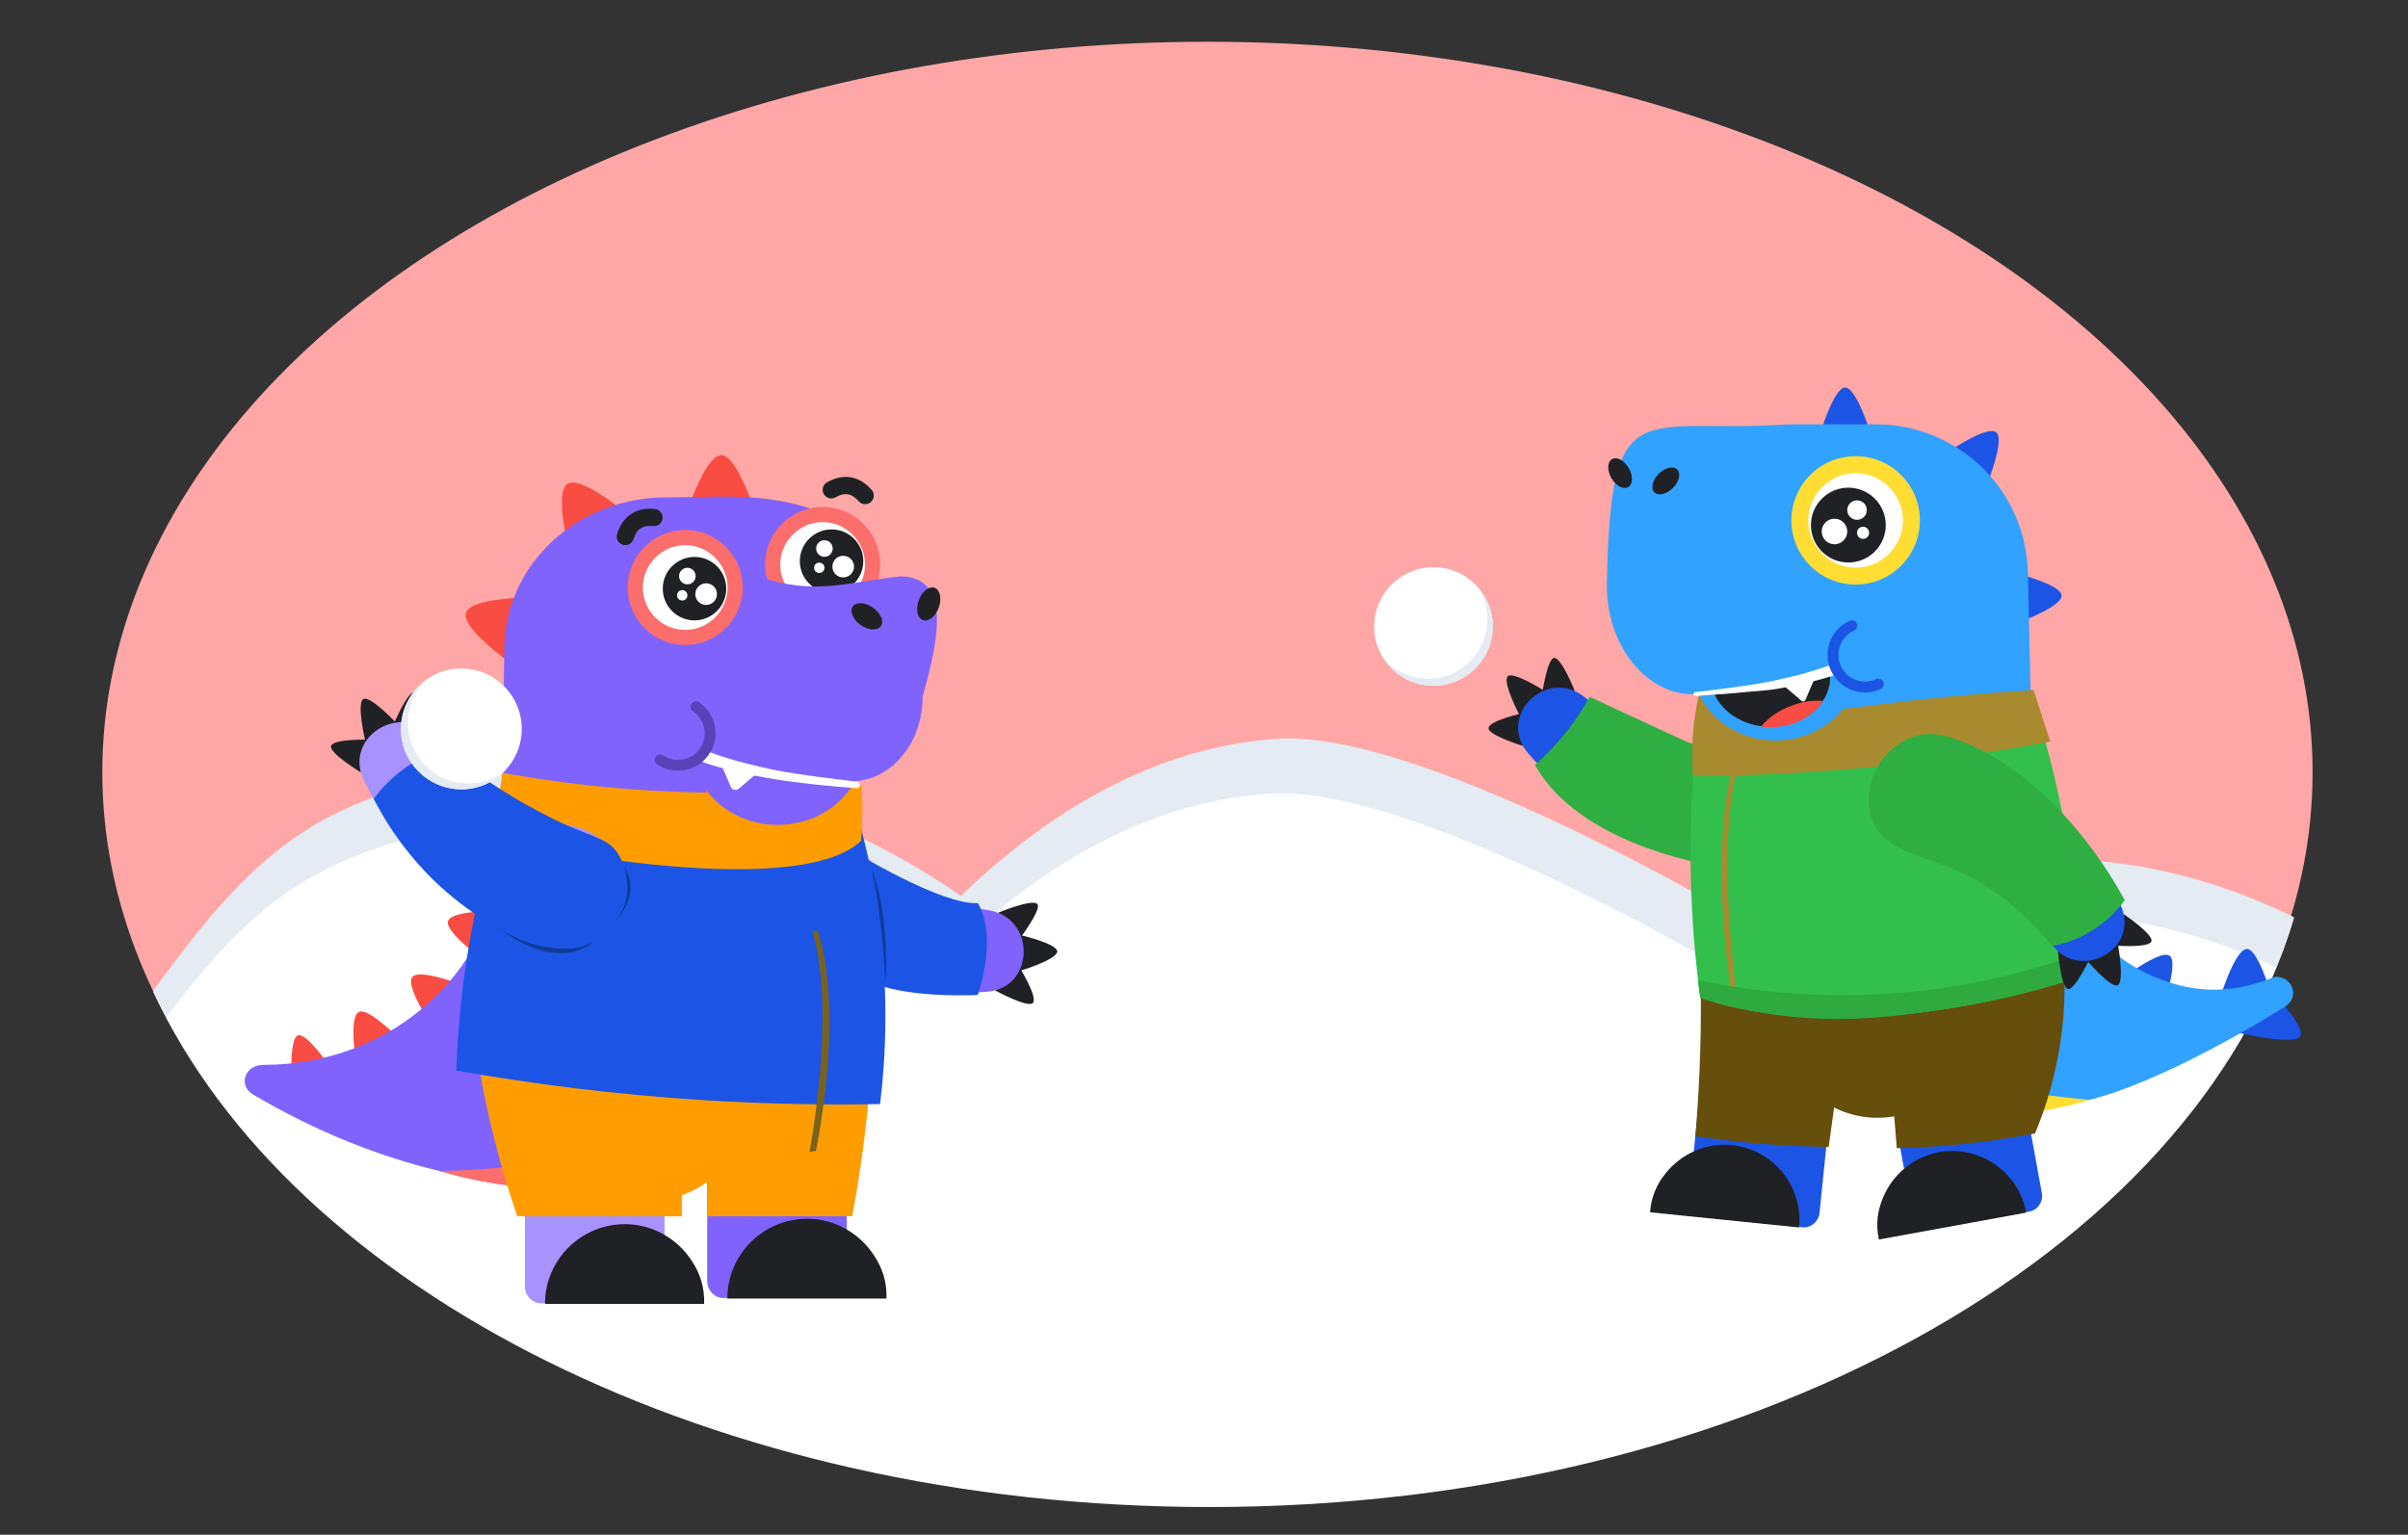 <?xml version="1.0" encoding="utf-8"?>
<!-- Generator: Adobe Illustrator 24.2.0, SVG Export Plug-In . SVG Version: 6.00 Build 0)  -->
<svg version="1.1" id="Слой_1" xmlns="http://www.w3.org/2000/svg" xmlns:xlink="http://www.w3.org/1999/xlink" x="0px" y="0px"
	 viewBox="0 0 5669.3 3614.2" style="enable-background:new 0 0 5669.3 3614.2;" xml:space="preserve">
<rect x="0" y="0" width="5669.3" height="3614.2" fill="#333333" stroke="none"/>
<style type="text/css">
	.st0{fill-rule:evenodd;clip-rule:evenodd;fill:#FFA6A6;}
	.st1{fill-rule:evenodd;clip-rule:evenodd;fill:#FFFFFF;}
	.st2{fill-rule:evenodd;clip-rule:evenodd;fill:#E4EBF2;}
	.st3{fill:#202124;}
	.st4{fill:#1C55E5;}
	.st5{fill-rule:evenodd;clip-rule:evenodd;fill:#2FAF41;}
	.st6{fill-rule:evenodd;clip-rule:evenodd;fill:#1C55E5;}
	.st7{fill-rule:evenodd;clip-rule:evenodd;fill:#202124;}
	.st8{fill-rule:evenodd;clip-rule:evenodd;fill:#31A2FF;}
	.st9{fill-rule:evenodd;clip-rule:evenodd;fill:#FFDD33;}
	.st10{fill-rule:evenodd;clip-rule:evenodd;fill:#664E0C;}
	.st11{fill-rule:evenodd;clip-rule:evenodd;fill:#32BF4C;}
	.st12{fill-rule:evenodd;clip-rule:evenodd;fill:#A88B2F;}
	.st13{fill-rule:evenodd;clip-rule:evenodd;fill:#F94C43;}
	.st14{fill:#FFDD33;}
	.st15{fill:#FFFFFF;}
	.st16{fill:#31A2FF;}
	.st17{fill-rule:evenodd;clip-rule:evenodd;fill:#2EAA3F;}
	.st18{fill:#8063FC;}
	.st19{fill-rule:evenodd;clip-rule:evenodd;fill:#8063FC;}
	.st20{fill-rule:evenodd;clip-rule:evenodd;fill:#FC6E6B;}
	.st21{fill:#FC6E6B;}
	.st22{fill-rule:evenodd;clip-rule:evenodd;fill:#FC9292;}
	.st23{fill-rule:evenodd;clip-rule:evenodd;fill:#A792FF;}
	.st24{fill-rule:evenodd;clip-rule:evenodd;fill:#FF9D00;}
	.st25{fill-rule:evenodd;clip-rule:evenodd;fill:#0F3C96;}
	.st26{fill-rule:evenodd;clip-rule:evenodd;fill:#7A621C;}
	.st27{fill:#A792FF;}
	.st28{fill:#5842B7;}
</style>
<ellipse class="st0" cx="2842.8" cy="1818.5" rx="2601.9" ry="1720.2"/>
<path class="st1" d="M5400.6,2162.8c-321.1-158.2-576.4-134.1-576.4-134.1c-270,25.4-467.6,149.6-573.1,230.3l0,0
	c-218.9-139.5-919.5-535.9-1240.7-516.4c-332,20.3-589.8,217.8-748.3,369.8c-160.9-110.5-491.4-300.8-929-301
	c-127-0.1-309.6,1.7-516.1,94.6c-176.1,79.2-296.2,208.1-456.3,429.7c327.6,702.6,1317.1,1213.2,2487.1,1213.2
	C4111.8,3548.8,5165.3,2952.9,5400.6,2162.8z"/>
<path class="st2" d="M798.7,2032.1c206.5-93,389.1-94.7,516.1-94.6c437.6,0.3,768,190.5,929,301
	c158.5-152.1,416.4-349.7,748.3-369.8c321.1-19.6,1021.7,376.9,1240.7,516.4c105.4-80.8,302.9-204.8,573.1-230.3
	c0,0,243.1-22.9,553.2,122.9c15.9-38.8,29.9-78,41.7-117.9c-321.1-158.2-576.4-134.1-576.4-134.1c-270,25.4-467.6,149.6-573.1,230.3
	c-218.9-139.5-919.5-535.9-1240.7-516.4c-332,20.3-589.8,217.8-748.3,369.8c-160.9-110.5-491.4-300.8-929-301
	c-127-0.1-309.6,1.7-516.1,94.6c-176,79.4-296.2,208.3-456.2,429.9c9.8,20.8,20,41.5,30.9,62C528.3,2213.6,641.1,2103,798.7,2032.1z
	"/>
<g>
	<circle class="st1" cx="3374.9" cy="1475.3" r="139.6"/>
	<path class="st2" d="M3478.6,1381.3c14.7,22.1,23.4,48.7,23.4,77.4c0,77.1-62.5,139.6-139.6,139.6c-41.1,0-78.1-17.8-103.7-46.1
		c25.1,37.5,67.7,62.2,116.2,62.2c77.1,0,139.6-62.5,139.6-139.6C3514.5,1438.8,3500.9,1406.1,3478.6,1381.3z"/>
</g>
<g>
	<g id="hand_x5F_back_Resh_1_">
		<g>
			<path class="st3" d="M3658.6,1549.3c17.4-1.7,49,77.7,49,77.7l-77.4,9.7C3630.2,1636.8,3642.5,1551.9,3658.6,1549.3z"/>
		</g>
		<g>
			<path class="st3" d="M3549.8,1592.5c13.7-12.7,90.7,37.1,90.7,37.1l-61.6,57.1C3578.8,1686.7,3536.3,1606.3,3549.8,1592.5z"/>
		</g>
		<g>
			<path class="st3" d="M3504.5,1714.7c0.6-18,84.3-36.2,84.3-36.2l-3.2,78C3585.6,1756.5,3503.7,1731.6,3504.5,1714.7z"/>
		</g>
		<g>
			<path class="st4" d="M3889.2,1728.3l-88.8,211.2c83.8,46.9,177.2,78.5,275.8,91.6c91.9,11.9,168.5-67.7,153.4-158.1
				c-0.3-1.1-0.5-2.2-0.8-3.4c-12.4-68.4-73.6-117.2-142.8-113C4020.5,1759.7,3953.6,1750.4,3889.2,1728.3z"/>
		</g>
		<g>
			<path class="st4" d="M3800.4,1939.5l88.8-211.2c-55.9-19.2-109.9-48.1-159.4-87.4c-90.1-70.6-206.6,46.9-131.9,132.9
				C3654.9,1840.6,3723.6,1896.5,3800.4,1939.5z"/>
		</g>
		<g>
			<circle class="st4" cx="3855" cy="1838.4" r="115.1"/>
		</g>
	</g>
	<path class="st5" d="M4021.4,2035.9c0,0-303-46.8-407.6-234.4c18.6-16.5,38.6-36.3,58.7-59.6c30.7-35.8,53.6-70.8,70.4-101
		c28.1,13.2,56.1,26.3,84.3,39.4c55.7,25.9,111.5,51.6,167.4,77L4021.4,2035.9z"/>
	<g id="horns_x5F_head_Resh_1_">
		<g>
			<path class="st6" d="M4659,1187l-115.3-93c0,0,129.7-97,155.9-76C4725.8,1039,4659,1187,4659,1187z"/>
		</g>
		<g>
			<path class="st6" d="M4700.4,1484.9l-7.9-148.1c0,0,158.5,32.8,161.2,65.5C4855,1435.1,4700.4,1484.9,4700.4,1484.9
				L4700.4,1484.9z"/>
		</g>
		<g>
			<path class="st6" d="M4419.1,1069.8h-148.1c0,0,40.6-157.2,73.4-157.2C4377.2,913.9,4419.1,1069.8,4419.1,1069.8z"/>
		</g>
	</g>
	<g id="horns_x5F_tail_Resh_1_">
		<g>
			<path class="st6" d="M4897.7,2289.2l-85.8-119.7c0,0,151.6-57.2,170.7-31.5C5001.7,2163.6,4897.7,2289.2,4897.7,2289.2z"/>
		</g>
		<g>
			<path class="st6" d="M5315.3,2299.6L5197,2414.7c0,0,202.2,54.5,218.6,25.7C5430.9,2412.4,5315.3,2299.6,5315.3,2299.6z"/>
		</g>
		<g>
			<path class="st6" d="M5075.2,2421l-119.2-86.5c0,0,125.8-102.2,152-83.9C5134.2,2269,5075.2,2421,5075.2,2421z"/>
		</g>
		<g>
			<path class="st6" d="M5361.9,2392l-147.9-1.7c0,0,43.2-155.8,76.3-155.6C5322.2,2235.5,5361.9,2392,5361.9,2392z"/>
		</g>
	</g>
	<g id="leg_x5F_back_Resh_1_">
		<g>
			<path class="st6" d="M4316,2540.5l26.8-263.3c8.6-84.7-53.4-160.8-138.2-169.5c-84.7-8.6-160.8,53.4-169.5,138.2l-24.8,243.7
				c0.4,0-2.4,19.6-2,19.6C4110.5,2519.5,4213.9,2530.1,4316,2540.5z"/>
		</g>
		<g>
			<path class="st6" d="M4009.7,2509.3c-0.4,0,1.1-19.7,0.7-19.7l-38,372.9l271.1,27.6c19.5,2,36.8-12.1,40.1-31.5l32.4-318.1
				C4213.9,2530.1,4111.8,2519.7,4009.7,2509.3z"/>
		</g>
		<g>
			<path class="st7" d="M3922,2762.4c36.2-45,94.2-72.1,155.5-65.8c96.5,9.8,168,96.1,158.1,193.9l-350.7-35.7
				C3887.4,2818.2,3901,2787.9,3922,2762.4L3922,2762.4z"/>
		</g>
		<g>
			
				<ellipse transform="matrix(0.707 -0.707 0.707 0.707 -566.221 3682.628)" class="st4" cx="4162.2" cy="2524.8" rx="154.6" ry="154.6"/>
		</g>
	</g>
	<g id="body_Resh_1_">
		<path class="st8" d="M5380.9,2369.7c-144.1,90.4-328.1,186-455.1,218.7c0,0-18.3,4-26.2,6.6c-178.9,42.1-365.9,45.6-545.9,8.4
			c-95.6-19.8-189-63.5-254.9-137.1c-109.8-122.7-91.4-287.7-91.4-439.9c0,0-13.7-907.9,33.5-953.8c23.6-22.3,51.1-40.6,82.5-53.7
			c7.9-2.6,15.7-6.6,23.6-7.9c15.7-5.2,32.8-7.9,49.8-10.5c9.2-1.3,17-1.3,26.2-1.3h193.9c90.4,0,172.9,34.1,235.9,89.1
			c14.4,11.8,27.5,26.2,39.3,40.6c30.1,35.4,52.4,77.3,66.8,123.1c2.6,7.9,5.2,17,6.6,26.2c3.9,17,6.6,35.4,7.9,53.7
			c1.3,9.2,1.3,18.4,1.3,27.5c0,0,9.8,488.6,15,529.2c23.9,166.4,122.4,342.9,276.7,409.3c82.7,35.5,172.3,50.2,289.8,2.3h1.3
			C5399.3,2300.3,5413.7,2348.7,5380.9,2369.7z"/>
	</g>
	<g id="belly_Resh_1_">
		<path class="st9" d="M4604.4,2548.1c-47.2-14.4-91.7-35.4-131-65.5c0,0,0,0-1.3,0c0,0-1.3,0-1.3-1.3
			c-86.5-69.5-141.5-176.9-141.5-296.1c0-3.9,0-7.9,0-11.8l-2.6-600.3c-90.4,34.1-200.5,53.7-325,56.4v568.8v13.1
			c0,3.9,0,7.9,0,11.8c0,205.5,150.8,339.8,340.3,380.4c185.6,39.8,394,42,576.9-13.5C4918.9,2590,4666,2565.1,4604.4,2548.1z"/>
	</g>
	<g>
		<path class="st6" d="M4443.8,2536.9c-0.4,0,0.4-19.7,0-19.7v-91.5c0-85.2,69.4-154.6,154.6-154.6c85.2,0,154.6,69.4,154.6,154.6
			v111.2C4650.4,2536.9,4546.5,2536.9,4443.8,2536.9z"/>
	</g>
	<g>
		<path class="st6" d="M4750.2,2497.1l57.4,314.5c2.3,19.6-10.4,37.9-29.7,41.4l-268.1,48.9c-21.6-119.7-43.2-239.4-64.9-359.1
			C4546.7,2527.5,4648.4,2512.3,4750.2,2497.1z"/>
		<g>
			<path class="st7" d="M4433.5,2819.9c-13.1,30.3-17.8,63.2-9.9,99l346.7-63.3c-17.6-96.7-110.4-159.7-205.8-142.3
				C4504,2724.5,4455.7,2766.6,4433.5,2819.9L4433.5,2819.9z"/>
		</g>
		<g>
			<circle class="st4" cx="4598.1" cy="2524.8" r="154.6"/>
		</g>
	</g>
	<path class="st10" d="M4002.2,2244.3c1.2,34.4,1.9,69.4,2.2,105c0.7,114.6-4.2,223.6-12.9,326.4c42.4,6.3,87,11.7,133.7,15.9
		c63.5,5.7,123.8,8.6,180.2,9.4c4.2-30.9,8.5-61.9,12.7-92.8c16.9,8.4,43.5,19.1,77.6,22.8c25.8,2.8,47.9,0.8,64-2c2,25,4,50,6,75.1
		c45.9-1.2,94.7-4.1,146-9.1c64.5-6.4,124.5-15.4,179.5-25.9c24.4-58.5,52-141.8,63.7-244.7c12.8-112.5,2.1-207.1-10.5-272.5
		C4563.6,2182.7,4282.9,2213.5,4002.2,2244.3z"/>
	<path class="st11" d="M4001.6,1669.3c48.6,16.1,102,30.2,160.2,40.2c259.8,45,482.5-12.1,621.6-63.6c0,0,103.9,270.4,115,653.9
		c0,0-507.9,180.1-895.2,50.3c-6-44.5-11-90.4-14.8-137.7C3972.5,2012.8,3981.1,1830.1,4001.6,1669.3z"/>
	<g id="teeth_Resh_1_">
		<g>
			<path class="st1" d="M4210.8,1605.7l59.5-13.4c4.5-1,8.3,3.5,6.4,7.7l-20.1,47c-1.5,3.5-5.9,4.5-8.8,2.1l-39.3-33.6
				C4204.9,1612.5,4206.3,1606.7,4210.8,1605.7z"/>
		</g>
	</g>
	<g id="lips_Resh_1_">
		<path class="st1" d="M4174.4,1603.2c55-11.8,108.7-24.9,159.9-45.9l0,0c6.5-2.6,14.4,0,17,7.9c2.6,7.9,0,14.4-7.9,17l0,0
			c-50.4,18-100.9,29.4-152.3,38.3c-9.5,1.6-19.1,2.8-28.8,3.7c-52.1,4.9-111.7,9.7-163.1,13.3c-3.9,0-6.1-0.7-6.1-4.6
			c1.3-5.2,3.9-4.8,6.5-4.8C4057.9,1621.2,4116.7,1614.2,4174.4,1603.2L4174.4,1603.2z"/>
	</g>
	<path class="st12" d="M4000.2,1634.9c-7.2,31-13.4,68.3-15.4,110.7c-1.5,30-0.6,57.5,1.4,81.8c112.5-0.5,232.7-5.1,359.7-15.6
		c174.7-14.5,335.7-37.9,481.2-65.6c-4.5-13.5-9-27.1-13.4-40.8c-7.2-22.1-14.2-44.1-21-65.9c-1.7-4.8-3.3-9.6-5-14.4
		c-151.6,9-271.5,22.1-354,32.5c-105.3,13.3-193.3,27.8-313.4,7.6C4069.1,1656.6,4027.7,1644.3,4000.2,1634.9z"/>
	<g id="jaw_Resh_1_">
		<ellipse class="st8" cx="4180.3" cy="1568.1" rx="194.3" ry="175.6"/>
	</g>
	<path class="st7" d="M4308.7,1596c0,19.7-5.8,37.2-16.3,53.5c-8.1,12.8-19.7,24.4-32.6,33.7c-1.2,1.2-2.3,1.2-3.5,2.3
		c-18.6,12.8-41.8,22.1-67.4,24.4c-2.3,0-4.6,1.2-8.1,1.2c-4.6,0-8.1,0-12.8,0c-3.5,0-6.9,0-10.5,0c-3.5,0-8.1-1.2-11.7-1.2
		c-20.9-2.3-39.5-9.3-55.8-18.6c-1.2,0-1.2-1.2-2.3-1.2c-36-20.9-59.2-55.8-59.2-94.1c0-63.9,62.7-116.1,139.4-116.1
		C4246,1481.1,4308.7,1532.2,4308.7,1596L4308.7,1596z"/>
	<path class="st13" d="M4292.5,1650.7c-8.1,12.8-19.7,24.4-32.6,33.7c-1.2,1.2-2.3,1.2-3.5,2.3c-18.6,12.8-41.8,22.1-67.4,24.4
		c-2.3,0-4.6,1.2-8.1,1.2c-4.6,0-8.1,0-12.8,0c-3.5,0-6.9,0-10.5,0c-3.5,0-8.1-1.2-11.7-1.2c17.4-20.9,43-39.5,74.4-50
		C4244.8,1651.8,4269.2,1648.3,4292.5,1650.7z"/>
	<g id="teeth_Resh_2_">
		<g>
			<path class="st1" d="M4204.7,1607.2l59.5-13.4c4.5-1,8.3,3.5,6.4,7.7l-20.1,47c-1.5,3.5-5.9,4.5-8.8,2.1l-39.3-33.6
				C4198.8,1614,4200.2,1608.3,4204.7,1607.2z"/>
		</g>
	</g>
	<g id="nose_Resh_1_">
		<path class="st8" d="M4405.9,1539.7c-175.7,58.5-286.3,103.6-420.2,95c-112.1,0-205.4-117.1-202.5-262.3
			c9.2-456.9,77.7-350,422-372.8C4203.6,999.7,4405.9,1539.7,4405.9,1539.7z"/>
	</g>
	<g id="blepharon_Resh_1_">
		<circle class="st14" cx="4368.8" cy="1225.4" r="151.2"/>
	</g>
	<g id="eye_Resh_1_">
		<path class="st15" d="M4368.8,1336.8c-61.9,0-111.4-50.7-111.4-111.4c0-60.8,50.7-111.4,111.4-111.4
			c60.8,0,111.4,50.7,111.4,111.4C4480.2,1286.2,4430.7,1336.8,4368.8,1336.8z"/>
	</g>
	<g>
		<g>
			
				<ellipse transform="matrix(0.707 -0.707 0.707 0.707 400.614 3439.6)" class="st3" cx="4352.3" cy="1236.2" rx="88.1" ry="88.1"/>
		</g>
		<g>
			
				<ellipse transform="matrix(0.16 -0.987 0.987 0.16 2392.724 5315.107)" class="st15" cx="4319.9" cy="1251.4" rx="30.1" ry="30.1"/>
		</g>
		<g>
			<circle class="st15" cx="4372.1" cy="1201.2" r="23"/>
		</g>
		<g>
			<circle class="st15" cx="4386.3" cy="1254.7" r="14.3"/>
		</g>
	</g>
	<g id="nostril_Resh_1_">
		<g>
			
				<ellipse transform="matrix(0.707 -0.707 0.707 0.707 348.243 3105.224)" class="st7" cx="3922.5" cy="1132.2" rx="38" ry="23.6"/>
		</g>
		<g>
			<ellipse transform="matrix(0.866 -0.5 0.5 0.866 -45.989 2056.502)" class="st7" cx="3814.4" cy="1114.1" rx="23.6" ry="38"/>
		</g>
	</g>
	<g id="lips_Resh_2_">
		<path class="st1" d="M4168.3,1604.7c55-11.8,108.7-24.9,159.9-45.9l0,0c6.5-2.6,14.4,0,17,7.9c2.6,7.9,0,14.4-7.9,17l0,0
			c-50.4,18-100.9,29.4-152.3,38.3c-9.5,1.6-19.1,2.8-28.8,3.7c-52.1,4.9-111.7,9.7-163.1,13.3c-3.9,0-6.1-0.7-6.1-4.6
			c1.3-5.2,3.9-4.8,6.5-4.8C4051.8,1622.7,4110.6,1615.8,4168.3,1604.7L4168.3,1604.7z"/>
	</g>
	<g>
		<g>
			<path class="st16" d="M4422.2,1611.2c-38,17.2-82.8,0.4-100-37.6c-17.2-38-0.4-82.8,37.6-100"/>
		</g>
		<g>
			<path class="st4" d="M4391.1,1630.7c-10.5,0-21-1.9-31.1-5.7c-22.1-8.3-39.6-24.7-49.4-46.2c-20.1-44.3-0.4-96.8,43.9-116.9
				c6.4-2.9,14-0.1,16.9,6.3c2.9,6.4,0.1,14-6.3,16.9c-31.5,14.3-45.5,51.6-31.2,83.1c6.9,15.3,19.4,26.9,35.1,32.8
				c15.7,5.9,32.8,5.3,48-1.6c6.4-2.9,14-0.1,16.9,6.3c2.9,6.4,0.1,14-6.3,16.9C4415.9,1628.1,4403.5,1630.7,4391.1,1630.7z"/>
		</g>
	</g>
	<path class="st12" d="M4079.8,1808.7c0,0-57.3,159-3.2,535.2l13,2.4c0,0-50.5-339.4-0.5-532.2L4079.8,1808.7z"/>
	<path class="st17" d="M3998,2308.3c0.4,6.3,1,12.9,1.9,19.8c0.9,7.7,2.1,15.1,3.4,22c26.2,8.3,66.3,19.8,116.1,29.6
		c184.5,36.2,334.6,15.3,456.8-2.9c71.7-10.6,169.7-29.3,284.1-64.5c-4.2-16.7-8.4-33.3-12.6-50c-88.7,29.1-197.3,56.3-322.7,70.8
		C4310,2357.7,4127.5,2335.4,3998,2308.3z"/>
	<g id="hand_x5F_front_Resh_1_">
		<g>
			<path class="st3" d="M4869.1,2329.2c-17.2-3.5-23.8-88.8-23.8-88.8l76.8,13.6C4922.1,2254,4885.2,2331.5,4869.1,2329.2z"/>
		</g>
		<g>
			<path class="st3" d="M4985.8,2320.1c-16.8,8.1-75.6-62.3-75.6-62.3l75.7-36.4C4985.9,2221.5,5002.7,2310.9,4985.8,2320.1z"/>
		</g>
		<g>
			<path class="st3" d="M5065.2,2216.7c-5.9,17-91.2,9.7-91.2,9.7l26.1-73.6C5000.1,2152.8,5071,2200.8,5065.2,2216.7z"/>
		</g>
		<g>
			<path class="st4" d="M4701.7,2090.1l147.3-175.5c-66.2-69.6-146.1-127.3-236.4-169c-84.3-38.5-181,14.9-193.3,105.7
				c-0.1,1.2-0.2,2.3-0.3,3.5c-8.4,69,35.7,133.7,103,150.1C4585.5,2021.3,4646.7,2049.9,4701.7,2090.1z"/>
		</g>
		<g>
			<path class="st4" d="M4848.9,1914.6l-147.3,175.5c47.7,34.9,90.8,78.4,126.4,130.6c65.3,94,211.2,16.3,165.3-88
				C4958.7,2051.9,4909.6,1978.3,4848.9,1914.6z"/>
		</g>
		<g>
			<circle class="st4" cx="4766.9" cy="1995" r="115.1"/>
		</g>
	</g>
	<path class="st5" d="M4410.7,1937c31.2,69.8,114.3,73.6,210.9,119.7c55.2,26.3,132.2,74.7,209.9,171.1c21.8-4,55.3-13,91-34.5
		c40.8-24.6,66.2-54.7,79.9-73.6c-43.7-80-89.6-139.4-124.2-179.2c-105.3-121.4-198.7-169.8-253.3-192.1
		c-48.2-19.6-78.6-24-108.9-16.7c-49.5,11.8-91.8,52.7-108,102.7C4405,1843.2,4389.8,1890.4,4410.7,1937z"/>
</g>
<g id="hand_x5F_back_Voobr_3_">
	<g>
		<path class="st3" d="M2398.7,2213.2l-48.6-63.9c0,0,81.1-34,92.5-20C2452.2,2143,2398.7,2213.2,2398.7,2213.2z"/>
	</g>
	<g>
		<path class="st3" d="M2398.9,2287l-2.4-86.4c0,0,92.1,20.7,92.6,39.9C2488.7,2260.3,2398.9,2287,2398.9,2287z"/>
	</g>
	<g>
		<path class="st3" d="M2342.8,2332.3l55-58.6c0,0,46.8,74.7,34,88.1C2420.1,2374.5,2342.8,2332.3,2342.8,2332.3z"/>
	</g>
	<g>
		<path class="st18" d="M1982.2,1964.4c-46.7-53.9-126.7-63.8-185.9-23.6c-1,0.6-2,1.2-3.1,1.9c-77.4,54-80.7,167.7-5.8,226.7
			c80.6,63.1,171.1,109,266,136.8l91.3-217.4C2082.1,2057.3,2027.1,2014.7,1982.2,1964.4z"/>
	</g>
	<g>
		<path class="st18" d="M2321.1,2335.7c117.1-7,119.5-177.3,2.7-192.8c-64.5-8.1-124.7-27-179.1-54.3l-91.3,217.4
			C2140.4,2331.6,2230.9,2341.9,2321.1,2335.7z"/>
	</g>
	<g>
		
			<ellipse transform="matrix(0.707 -0.707 0.707 0.707 -939.083 2119.135)" class="st18" cx="2088.5" cy="2193.1" rx="118.5" ry="118.5"/>
	</g>
</g>
<path class="st6" d="M2005.7,2002.9c0,0,209.8,128.7,296.3,123.9c0,0,48.8,64.7,0,216.3c0,0-178.9,9.1-258-34.3L2005.7,2002.9z"/>
<g id="horns_Voobr_1_">
	<g>
		<path class="st13" d="M1259.3,1821.1l8.4-157.4c0,0-168.5,34.8-171.3,69.6C1094.9,1768.2,1259.3,1821.1,1259.3,1821.1z"/>
	</g>
	<g>
		<path class="st13" d="M1292.7,1624.4l68.2-216.8c0,0-248.1-13.6-263.7,35.5C1081.5,1492.1,1292.7,1624.4,1292.7,1624.4z"/>
	</g>
	<g>
		<path class="st13" d="M1242.7,2062.1l8.4-157.4c0,0-168.5,34.8-171.3,69.6C1078.4,2009.2,1242.7,2062.1,1242.7,2062.1z"/>
	</g>
	<g>
		<path class="st13" d="M1189.2,2296.1l49.3-149.7c0,0-171.8-10.5-183.6,22.4C1044.4,2202,1189.2,2296.1,1189.2,2296.1z"/>
	</g>
	<g>
		<path class="st13" d="M1051.3,2467.3l99.1-122.6c0,0-156.9-70.6-179.6-44.1C949.2,2328,1051.2,2467.3,1051.3,2467.3z"/>
	</g>
	<g>
		<path class="st13" d="M1581.8,1316h230.1c0,0-63.1-244.3-114-244.3C1646.9,1073.7,1581.8,1316,1581.8,1316L1581.8,1316z"/>
	</g>
	<g>
		<path class="st13" d="M1368.8,1403.1l191.3-121.3c0,0-180.3-169.8-223.7-142.5C1293,1166.6,1368.8,1403.1,1368.8,1403.1
			L1368.8,1403.1z"/>
	</g>
	<g>
		<path class="st13" d="M848.4,2567.3l140.6-69c0,0-113.3-129.8-144.1-115.3C814.2,2397.4,848.4,2567.3,848.4,2567.3z"/>
	</g>
	<g>
		<path class="st13" d="M687,2562.3l101.5-34.1c0,0-64.5-97.7-87.2-90.1C679.5,2445.7,687.1,2562.4,687,2562.3z"/>
	</g>
</g>
<g id="leg_x5F_back_Voobr_1_">
	<g>
		<path class="st19" d="M1665,2645.1h328.7v-247.2c0-90.5-73.8-164.4-164.4-164.4c-90.5,0-164.4,73.8-164.4,164.4V2645.1z"/>
	</g>
	<g>
		<path class="st19" d="M1665,2645.2v374c1.4,20.9,18.1,37.6,39,37.6h289.7v-411.6H1665z"/>
	</g>
	<g>
		<path class="st7" d="M2057.8,2956.4c-33.4-51.5-91.9-86.4-157.4-86.4c-103.1,0-188,83.6-188,188h374.7
			C2088.5,3019.1,2077.3,2985.7,2057.8,2956.4z"/>
	</g>
	<g>
		<circle class="st19" cx="1829.4" cy="2645.2" r="164.4"/>
	</g>
</g>
<g id="body_Voobr_1_">
	<path class="st19" d="M1031.1,2756.8c0,0,0,0,1.4,0c8.4,2.6,18.1,3.9,26.5,6.5c98.4,30.9,214,34.1,316.2,34.1
		c148.8,0,328.5-13.3,457.6-94.4c80.5-50.6,140.1-133.2,162.6-225.6c23.8-97.6,12.1-676.9,12.1-676.9
		c3.1-163.1,111.2-522.2-76.9-596c-8.4-2.6-16.7-6.5-25.1-7.9c-118.8-37.3-212.6-25.3-338.1-25.3c-96.1,0-183.9,34.1-250.7,89.1
		c-15.3,11.8-29.2,26.2-41.8,40.6c-32,35.4-55.7,77.3-71,123.2c-2.8,7.9-5.6,17-7,26.2c-4.2,17-7,35.4-8.4,53.8
		c-1.4,9.2-1.4,18.3-1.4,27.5c0,0-5.5,484.4-11.1,525.1c-39,255.6-271.6,450.8-554.3,450.8h-1.4c-44.5,0-59.9,48.5-25.1,69.5
		C748.3,2667.6,896,2724,1031.1,2756.8z"/>
</g>
<g id="belly_Voobr_1_">
	<path class="st20" d="M1367.4,2715.6c50.1-14.4,97.5-35.4,139.3-65.5c0,0,0,0,1.4,0c0,0,1.4,0,1.4-1.3
		c91.9-69.5,150.4-176.9,150.4-296.2c0-3.9,0-7.9,0-11.8l2.8-597.8c96.1,34.1,213.1,53.7,345.4,56.4l1.4,173.2
		c0.1,32,12.3,67.8,18.1,99.3c6.6,35.5,13,71.1,18.4,106.8c10.6,70.2,18,141.6,13.1,212.6c-11.4,167.9-108.6,292.5-268.3,346.1
		c-237.9,79.9-516.1,89.3-757.7,20.2c0,0,0,0-1.4,0C1185,2756.3,1302,2732.7,1367.4,2715.6z"/>
</g>
<g id="blepharon_x5F_front_Voobr_2_">
	<circle class="st21" cx="1936.8" cy="1329.2" r="135.4"/>
</g>
<g id="eye_x5F_front_Voobr_2_">
	<path class="st15" d="M1837,1329.2c0-54.4,45.4-99.8,99.8-99.8c54.4,0,99.8,45.4,99.8,99.8c0,54.4-44.4,99.8-99.8,99.8
		S1837,1383.7,1837,1329.2z"/>
</g>
<g>
	<g>
		<circle class="st3" cx="1957.8" cy="1321.4" r="74.7"/>
	</g>
	<g>
		<circle class="st15" cx="1985.2" cy="1334.3" r="25.5"/>
	</g>
	<g>
		<circle class="st15" cx="1941" cy="1291.7" r="19.5"/>
	</g>
	<g>
		<circle class="st15" cx="1928.9" cy="1337.1" r="12.1"/>
	</g>
</g>
<g id="mouth_Voobr_1_">
	<path class="st7" d="M1646.7,1677.1c0,23.7,7,44.6,19.5,64.1c9.8,15.3,23.7,29.3,39,40.4c1.4,1.4,2.8,1.4,4.2,2.8
		c22.3,15.3,50.1,26.4,80.8,29.2c2.8,0,5.6,1.4,9.8,1.4c5.6,0,9.7,0,15.3,0c4.2,0,8.4,0,12.5,0c4.2,0,9.8-1.4,13.9-1.4
		c25.1-2.8,47.3-11.2,66.8-22.3c1.4,0,1.4-1.4,2.8-1.4c43.2-25.1,71-66.8,71-112.8c0-76.6-75.2-139.3-167.1-139.3
		C1721.9,1539.2,1646.7,1600.5,1646.7,1677.1L1646.7,1677.1z"/>
	<path class="st18" d="M1794,1814.5c-1.4-0.3-2.6-0.6-3.8-0.6c-28.9-2.6-56.9-12.8-81-29.4c-0.6-0.6-1.3-1-2-1.3
		c-0.7-0.4-1.5-0.7-2.2-1.4c-16.2-11.8-29.7-25.8-39.1-40.5c-13.2-20.5-19.6-41.5-19.6-64.3l0,0c0-37.1,17.5-71.9,49.4-98.2
		c31.7-26.1,74.2-40.9,119.5-41.5c44.6,0,86.6,14.6,118.3,41c31.8,26.5,49.2,61.5,49.2,98.7c0,44.9-26.6,87.2-71.2,113.2l-0.1,0.1
		h-0.1c-0.5,0-0.8,0.3-1.1,0.6c-0.3,0.3-0.8,0.8-1.6,0.8c-21.4,12.3-44,19.8-67,22.3c-2.1,0-4.5,0.4-6.9,0.7c-2.4,0.3-4.9,0.7-7,0.7
		H1800C1797.6,1815.4,1795.7,1814.9,1794,1814.5z M1841.7,1813.2c22.9-2.5,45.3-10,66.7-22.2l0.1-0.1h0.1c0.5,0,0.8-0.3,1.1-0.6
		c0.3-0.3,0.8-0.8,1.6-0.8c44.3-25.8,70.7-67.8,70.7-112.4c0-76.6-74.8-138.9-166.7-138.9c-94.3,1.4-168.1,62.4-168.1,138.9l0,0
		c0,22.6,6.4,43.5,19.4,63.9c9.3,14.6,22.7,28.5,39,40.3c0.6,0.6,1.3,1,2,1.3c0.7,0.4,1.5,0.7,2.1,1.4c24,16.5,51.9,26.6,80.6,29.2
		c1.3,0,2.6,0.3,4,0.6c1.7,0.4,3.5,0.8,5.8,0.8h27.8c2.1,0,4.5-0.4,6.9-0.7C1837.1,1813.6,1839.6,1813.2,1841.7,1813.2
		L1841.7,1813.2z"/>
</g>
<g id="tongue_Voobr_1_">
	<path class="st22" d="M1666.2,1742.5c9.8,15.3,23.7,29.3,39,40.4c1.4,1.4,2.8,1.4,4.2,2.8c22.3,15.3,50.1,26.4,80.8,29.2
		c2.8,0,5.6,1.4,9.8,1.4c5.6,0,9.7,0,15.3,0c4.2,0,8.4,0,12.5,0c4.2,0,9.8-1.4,13.9-1.4c-20.9-25.1-51.5-47.4-89.1-59.9
		c-13.2-5-26.3,2.5-39.3,0.3C1697.3,1752.7,1681.6,1741,1666.2,1742.5L1666.2,1742.5z"/>
</g>
<g id="leg_x5F_front_Voobr_1_">
	<g>
		<path class="st23" d="M1235.8,2614.6c0-90.5,73.8-164.4,164.4-164.4s164.4,73.8,164.4,164.4v43.1h-328.7V2614.6z"/>
	</g>
	<g>
		<path class="st23" d="M1564.6,2660.7l-0.1,408.6h-289.7c-20.9,0-37.6-16.7-39-37.6l0.1-371H1564.6z"/>
	</g>
	<g>
		<path class="st7" d="M1628.6,2969c19.5,29.2,30.6,62.7,29.2,101.7h-374.7c0-104.5,85-188,188-188
			C1536.7,2882.6,1595.2,2917.5,1628.6,2969L1628.6,2969z"/>
	</g>
	<g>
		<circle class="st23" cx="1400.2" cy="2657.7" r="164.4"/>
	</g>
</g>
<g id="nose_Voobr_1_">
	<path class="st19" d="M1646.7,1766c146.3,44.4,245.5,80.5,356.9,73.9c93.3,0,168.5-88.7,168.5-198.8
		c21.7-83.4,85.6-283.8-52.4-283.8c-138,15.7-196,43.7-330.4,2c0.8,0-50.3,157.7-129.8,253.7C1606.5,1677.1,1646.7,1766,1646.7,1766
		L1646.7,1766z"/>
</g>
<g id="nostril_Voobr_1_">
	<g>
		
			<ellipse transform="matrix(0.34 -0.94 0.94 0.34 106.44 2995.108)" class="st7" cx="2187.5" cy="1421.7" rx="40.4" ry="25.1"/>
	</g>
	<g>
		
			<ellipse transform="matrix(0.572 -0.82 0.82 0.572 -316.325 2295.327)" class="st7" cx="2041.2" cy="1450.8" rx="25.1" ry="40.4"/>
	</g>
</g>
<g id="blepharon_x5F_front_Voobr_1_">
	<circle class="st21" cx="1613.2" cy="1383.5" r="135.4"/>
</g>
<g id="eye_x5F_front_Voobr_1_">
	<path class="st15" d="M1513.4,1383.5c0-54.4,45.4-99.8,99.8-99.8c54.4,0,99.8,45.4,99.8,99.8c0,54.4-44.4,99.8-99.8,99.8
		C1557.7,1483.3,1513.4,1438,1513.4,1383.5z"/>
</g>
<g>
	<g>
		<circle class="st3" cx="1635.1" cy="1386.2" r="74.7"/>
	</g>
	<g>
		<circle class="st15" cx="1662.5" cy="1399.1" r="25.5"/>
	</g>
	<g>
		<circle class="st15" cx="1618.3" cy="1356.6" r="19.5"/>
	</g>
	<g>
		<circle class="st15" cx="1606.2" cy="1401.9" r="12.1"/>
	</g>
</g>
<g>
	<g>
		<path class="st3" d="M2021.7,1180.5c-16.5-18.8-32.9-21.7-54.7-9.4c-9.8,5.5-22.1,2-27.6-7.8c-5.5-9.8-2-22.1,7.8-27.6
			c38.6-21.7,75.9-15.3,105,18c7.4,8.4,6.5,21.2-1.9,28.6c-3.8,3.4-8.6,5-13.3,5C2031.3,1187.4,2025.7,1185.1,2021.7,1180.5z"/>
	</g>
</g>
<g>
	<g>
		<path class="st3" d="M1466.2,1282.8c-10.7-3.4-16.6-14.7-13.3-25.4c13.2-42.2,44.8-63.2,88.8-58.9c11.2,1.1,19.3,11,18.2,22.1
			c-1.1,11.2-11,19.3-22.1,18.2c-24.9-2.4-38.8,6.8-46.3,30.7c-1.9,6.1-6.4,10.6-11.9,12.8
			C1475.5,1283.9,1470.7,1284.2,1466.2,1282.8z"/>
	</g>
</g>
<path class="st24" d="M2056.2,2421c-2.3,59.5-6.5,122.1-13.1,187.4c-9.2,91.3-21.9,176.7-36.6,255.7h-340.7c0-27.2,0-54.4,0-81.6
	c-7.8,5.9-17.3,12.2-28.7,18.3c-11.6,6.1-22.4,10.5-31.8,13.7c0,16.6,0,33.1,0,49.7h-387.4c-24-69.7-46.7-147-66-231.5
	c-31.6-138.6-46.7-265.6-52.8-375.7C1418.1,2311.7,1737.2,2366.3,2056.2,2421z"/>
<path class="st25" d="M2051.3,2044.5c0,0,22.7,82.9,33.7,269.8C2085,2314.2,2096.4,2155.8,2051.3,2044.5z"/>
<path class="st6" d="M1208.2,1833.3c87.1,35.1,212.2,74.6,366.6,88.4c183.4,16.4,334.8-9.9,434-35.4c25.6,83.6,49.5,184,63.3,298.9
	c19.6,162.4,13.3,304.2,0,414.8c-129.2,2.3-267.5,0-413.7-9.1c-212.9-13.3-408.4-38.7-584.1-70c2.7-80.4,10.1-169,24.8-263.9
	C1124.6,2092.4,1165.6,1950.1,1208.2,1833.3z"/>
<path class="st26" d="M1924.1,2189.5c0,0,65.9,156.7-2.9,520.9l-15.4,1.9c0,0,63.9-328.4,7.2-517.9L1924.1,2189.5z"/>
<path class="st24" d="M2028.2,1849.2c-4.5,0.5-11,1.2-18.9,2c-161.9,16.8-303.8,17.8-415.8,13.5c-153.3-5.9-291.2-23.1-410.6-44.7
	c-3.1,20.1-7.2,48.5-10.9,82.9c-4.5,41.3-9.2,63-5.9,67.4c10,13.4,702.2,159,861.1,10c1.7-21.2,2.7-44,2.9-68.2
	C2030.2,1890,2029.5,1869,2028.2,1849.2z"/>
<g id="hand_x5F_back_Voobr_2_">
	<g>
		<path class="st3" d="M975,1630.7c17.8,2.7,29.2,90,29.2,90l-79.7-9.9C924.5,1710.7,958.4,1629.1,975,1630.7z"/>
	</g>
	<g>
		<path class="st3" d="M855.5,1646.2c16.9-9.2,81,60,81,60l-75.9,41.4C860.6,1747.6,838.6,1656.5,855.5,1646.2z"/>
	</g>
	<g>
		<path class="st3" d="M779.4,1756.7c5.1-17.8,93.3-14.8,93.3-14.8l-23,77C849.6,1818.9,774.3,1773.3,779.4,1756.7z"/>
	</g>
	<g>
		<path class="st27" d="M1159.7,1867.7l-142.1,188.2c71.7,68.1,156.9,123.2,252,161.2c88.7,35.2,185.3-24.9,193.1-118.9
			c0-1.2,0.1-2.4,0.1-3.6c5-71.4-43.8-135.6-113.8-148.9C1282.8,1932.3,1218.4,1906.1,1159.7,1867.7z"/>
	</g>
	<g>
		<path class="st27" d="M1017.6,2055.9l142.1-188.2c-50.9-33.3-97.5-75.8-136.9-127.6c-72-93.2-218-5.6-165.3,99.2
			C897.5,1920.4,951.9,1993.6,1017.6,2055.9z"/>
	</g>
	<g>
		
			<ellipse transform="matrix(0.707 -0.707 0.707 0.707 -1070.643 1352.863)" class="st27" cx="1097.7" cy="1968.8" rx="118.5" ry="118.5"/>
	</g>
</g>
<g id="jaw_Voobr_1_">
	<ellipse class="st19" cx="1831" cy="1756" rx="203.3" ry="186.6"/>
</g>
<g id="teeth_Voobr_1_">
	<g>
		<path class="st1" d="M1739.6,1857.1l44.5-38l-86.4-19.5l22.7,53C1723.7,1860.2,1733.4,1862.5,1739.6,1857.1z"/>
	</g>
</g>
<g id="lips_Voobr_1_">
	<path class="st1" d="M2017.2,1840.7c-58.5-7-133.7-16-192.2-27.1c-58.5-12.5-115.6-26.4-169.9-48.7l0,0c-7-2.8-15.3,0-18.1,8.4
		c-2.8,8.4,0,15.3,8.4,18.1l0,0c58.5,20.9,117,33.4,176.9,43.2c59.9,9.7,135.1,17.4,195,21.5c4.2,0,7-2.8,7-7
		C2022.8,1843.5,2020,1840.7,2017.2,1840.7L2017.2,1840.7z"/>
</g>
<g>
	<g>
		<path class="st18" d="M1638.5,1664.3c34.5,23.2,43.8,70,20.6,104.5c-23.2,34.5-70,43.8-104.5,20.6"/>
	</g>
	<g>
		<path class="st28" d="M1547.4,1800c-5.8-3.9-7.4-11.8-3.5-17.7c3.9-5.8,11.8-7.4,17.7-3.5c13.9,9.3,30.6,12.7,47,9.5
			c16.4-3.2,30.6-12.6,39.9-26.5c19.2-28.7,11.6-67.6-17.1-86.9c-5.8-3.9-7.4-11.8-3.5-17.7c3.9-5.8,11.8-7.4,17.7-3.5
			c40.3,27.1,51.1,81.9,24,122.2c-13.1,19.5-33,32.8-56.1,37.3c-10.6,2.1-21.2,2.2-31.5,0.5
			C1569.8,1811.8,1558.1,1807.1,1547.4,1800z"/>
	</g>
</g>
<path class="st25" d="M1169.1,2182.5c0,0,152.4,92.6,232.8,29.3C1401.9,2211.8,1330.2,2302.4,1169.1,2182.5z"/>
<path class="st25" d="M1464.2,2034.3c0,0,35.3,69.7-13.2,132.9C1451,2167.2,1516.9,2102,1464.2,2034.3z"/>
<path class="st6" d="M1333.9,1943.2c72,31.5,96.4,32.5,119,64.3c32.2,45.3,22.3,99.4,20.6,107.7c-10.9,54.4-51.4,93.7-93.8,109.8
	c-30.4,11.5-56.8,9.2-80.3,6.9c-45.4-4.5-83.5-20.4-129.8-47.7c-47.3-27.8-147.3-88.3-235.3-213c-25.6-36.2-43.3-68.3-54.5-90.1
	c13.8-18.7,34-41.9,62.3-63.9c41.1-31.9,81.5-47.7,108.6-55.7c20.1,18.3,52.9,46.6,96.7,76.7
	C1241.5,1902.8,1333.9,1943.2,1333.9,1943.2z"/>
<g>
	<circle class="st1" cx="1086.1" cy="1716.5" r="142.3"/>
	<path class="st2" d="M1188.2,1816.2c-21.7,16.4-48.2,26.8-77.2,28.5c-78.4,4.7-145.8-55.1-150.5-133.5
		c-2.5-41.8,13.4-80.6,40.6-108.3c-36.6,27.7-59.2,72.7-56.2,122c4.7,78.4,72,138.2,150.5,133.5
		C1131.8,1856.2,1164.4,1840.4,1188.2,1816.2z"/>
</g>
</svg>
